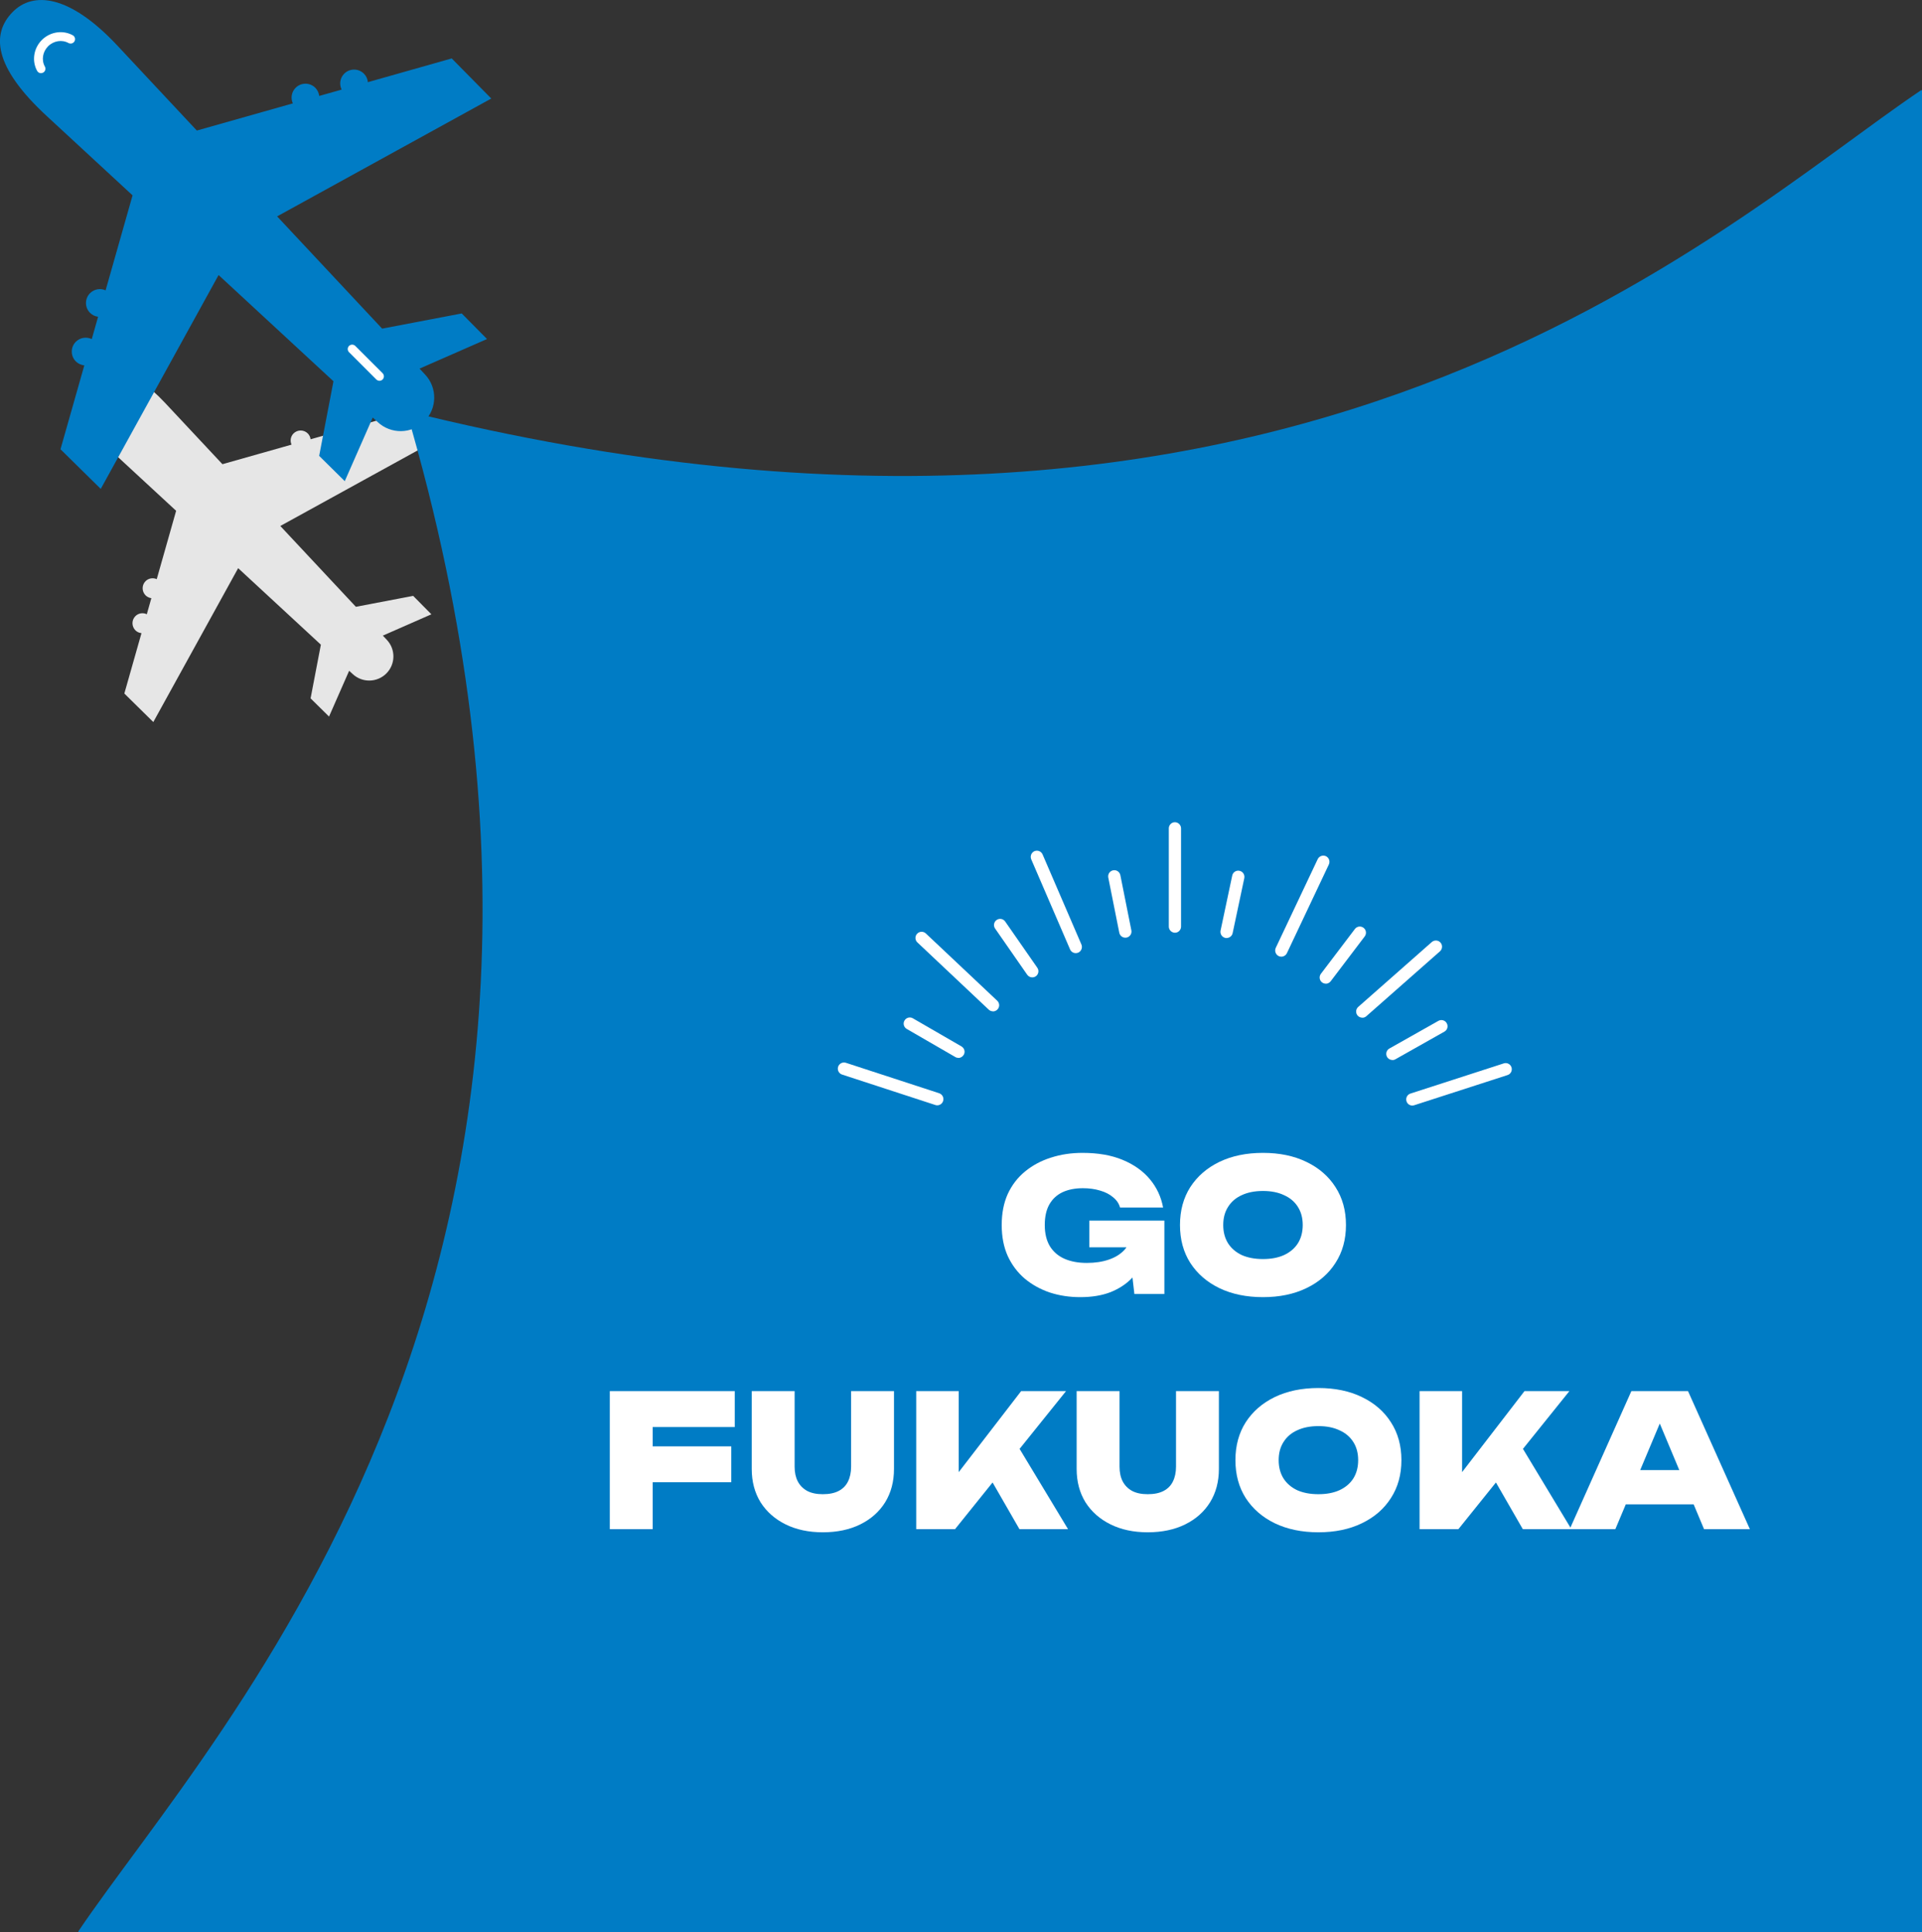 <svg width="188" height="189" viewBox="0 0 188 189" fill="none" xmlns="http://www.w3.org/2000/svg">
<rect x="0" y="0" width="188" height="189" fill="#333333" stroke="none"/>
<g clip-path="url(#clip0_4545_6013)">
<path d="M42.502 43.163L39.708 40.332L33.809 42.002C33.786 41.782 33.699 41.568 33.532 41.401C33.15 41.019 32.531 41.019 32.144 41.401C31.837 41.707 31.779 42.158 31.959 42.522L30.38 42.967C30.357 42.759 30.264 42.556 30.102 42.395C29.72 42.013 29.102 42.013 28.714 42.395C28.419 42.689 28.356 43.129 28.517 43.492L21.757 45.405L16.124 39.384C12.804 35.854 10.225 35.565 8.773 37.061C7.316 38.558 7.373 40.869 11.219 44.411L17.228 49.964L15.331 56.65C14.973 56.488 14.533 56.551 14.238 56.846C13.857 57.227 13.857 57.846 14.238 58.233C14.395 58.389 14.597 58.481 14.805 58.51L14.36 60.082C13.995 59.903 13.544 59.966 13.244 60.267C12.862 60.648 12.862 61.266 13.244 61.654C13.411 61.821 13.62 61.908 13.839 61.931L12.162 67.836L14.996 70.627L23.295 55.575L31.386 63.058L30.38 68.31L32.184 70.09L34.151 65.612L34.509 65.941C35.44 66.802 36.892 66.773 37.788 65.877C38.69 64.976 38.714 63.526 37.846 62.595L37.447 62.173L42.195 60.088L40.414 58.285L34.81 59.354L27.419 51.449L42.496 43.152L42.502 43.163Z" fill="#E6E6E6"/>
<path d="M188 8.83H187.902C168.105 22.16 126.951 61.909 39.749 40.2C64.433 124.129 21.011 169.124 7.669 188.903V189.001H188V8.83Z" fill="#007CC5"/>
<g clip-path="url(#clip1_4545_6013)">
<path d="M91.671 108.116C91.606 108.116 91.542 108.108 91.486 108.084L82.367 105.108C82.054 105.003 81.877 104.666 81.981 104.344C82.086 104.03 82.423 103.853 82.745 103.958L91.863 106.934C92.177 107.038 92.353 107.376 92.249 107.698C92.169 107.955 91.928 108.116 91.678 108.116H91.671Z" fill="white"/>
<path d="M93.744 103.475C93.64 103.475 93.535 103.451 93.447 103.395L88.691 100.644C88.401 100.475 88.305 100.105 88.474 99.824C88.642 99.534 89.012 99.438 89.293 99.606L94.049 102.357C94.339 102.526 94.435 102.896 94.266 103.177C94.154 103.37 93.953 103.483 93.744 103.483V103.475Z" fill="white"/>
<path d="M97.126 98.923C96.982 98.923 96.829 98.867 96.717 98.762L89.735 92.183C89.494 91.958 89.478 91.572 89.711 91.331C89.936 91.09 90.322 91.074 90.563 91.307L97.544 97.886C97.785 98.111 97.801 98.497 97.568 98.738C97.448 98.867 97.287 98.931 97.126 98.931V98.923Z" fill="white"/>
<path d="M100.975 95.601C100.782 95.601 100.597 95.513 100.476 95.344L97.335 90.824C97.142 90.55 97.215 90.172 97.488 89.987C97.761 89.794 98.138 89.867 98.323 90.14L101.465 94.66C101.657 94.934 101.585 95.312 101.312 95.497C101.208 95.569 101.087 95.601 100.967 95.601H100.975Z" fill="white"/>
<path d="M105.224 93.23C104.991 93.23 104.766 93.093 104.67 92.868L100.87 84.053C100.741 83.748 100.878 83.394 101.183 83.257C101.488 83.129 101.842 83.265 101.978 83.571L105.778 92.385C105.907 92.691 105.77 93.045 105.465 93.182C105.385 93.214 105.304 93.23 105.224 93.23Z" fill="white"/>
<path d="M110.069 91.718C109.788 91.718 109.539 91.516 109.483 91.235L108.406 85.838C108.342 85.509 108.551 85.195 108.88 85.131C109.202 85.066 109.523 85.275 109.587 85.605L110.664 91.002C110.728 91.332 110.519 91.645 110.19 91.71C110.15 91.71 110.109 91.718 110.069 91.718Z" fill="white"/>
<path d="M114.93 91.235C114.6 91.235 114.327 90.962 114.327 90.632V81.029C114.327 80.699 114.592 80.426 114.922 80.426C115.251 80.426 115.524 80.699 115.524 81.029V90.632C115.524 90.962 115.259 91.235 114.93 91.235Z" fill="white"/>
<path d="M119.983 91.757C119.943 91.757 119.903 91.757 119.855 91.741C119.525 91.669 119.325 91.355 119.389 91.025L120.53 85.645C120.594 85.315 120.923 85.106 121.245 85.178C121.574 85.251 121.775 85.564 121.711 85.894L120.57 91.275C120.514 91.556 120.257 91.749 119.983 91.749V91.757Z" fill="white"/>
<path d="M125.333 93.576C125.245 93.576 125.157 93.56 125.076 93.52C124.779 93.375 124.65 93.021 124.787 92.715L128.892 84.037C129.037 83.74 129.391 83.611 129.696 83.748C129.993 83.893 130.122 84.247 129.985 84.552L125.88 93.23C125.775 93.447 125.558 93.576 125.333 93.576Z" fill="white"/>
<path d="M129.68 96.214C129.551 96.214 129.423 96.173 129.318 96.093C129.053 95.892 129.005 95.514 129.206 95.249L132.532 90.865C132.733 90.6 133.11 90.552 133.375 90.753C133.641 90.954 133.689 91.332 133.488 91.597L130.162 95.98C130.041 96.133 129.865 96.222 129.68 96.222V96.214Z" fill="white"/>
<path d="M133.248 99.543C133.08 99.543 132.919 99.471 132.798 99.342C132.581 99.093 132.605 98.707 132.855 98.49L140.053 92.144C140.302 91.927 140.688 91.951 140.905 92.201C141.122 92.45 141.098 92.836 140.849 93.053L133.65 99.399C133.537 99.503 133.393 99.551 133.248 99.551V99.543Z" fill="white"/>
<path d="M136.196 103.685C135.987 103.685 135.778 103.572 135.674 103.379C135.513 103.09 135.61 102.72 135.907 102.559L140.695 99.856C140.984 99.696 141.354 99.792 141.515 100.09C141.675 100.379 141.579 100.749 141.282 100.91L136.493 103.612C136.397 103.669 136.3 103.693 136.196 103.693V103.685Z" fill="white"/>
<path d="M138.148 108.14C137.891 108.14 137.658 107.979 137.578 107.722C137.474 107.408 137.65 107.063 137.964 106.966L147.09 104.015C147.404 103.91 147.749 104.087 147.846 104.401C147.95 104.714 147.773 105.06 147.46 105.157L138.333 108.108C138.269 108.124 138.213 108.14 138.148 108.14Z" fill="white"/>
</g>
<path d="M48.066 9.65L44.185 5.715L35.984 8.038C35.956 7.732 35.828 7.437 35.597 7.206C35.065 6.674 34.203 6.674 33.671 7.206C33.249 7.628 33.168 8.257 33.417 8.766L31.225 9.384C31.19 9.095 31.063 8.812 30.843 8.587C30.311 8.055 29.449 8.055 28.917 8.587C28.507 8.997 28.414 9.61 28.645 10.112L19.253 12.77L11.434 4.409C6.83 -0.491 3.245 -0.89 1.221 1.191C-0.804 3.265 -0.723 6.478 4.621 11.395L12.967 19.109L10.329 28.4C9.826 28.175 9.219 28.267 8.808 28.678C8.276 29.209 8.276 30.07 8.808 30.602C9.028 30.821 9.306 30.948 9.595 30.983L8.976 33.167C8.467 32.925 7.843 33.006 7.42 33.427C6.888 33.959 6.888 34.82 7.42 35.352C7.652 35.583 7.947 35.704 8.247 35.739L5.917 43.944L9.855 47.821L21.381 26.904L32.618 37.293L31.219 44.591L33.723 47.064L36.459 40.841L36.956 41.297C38.252 42.493 40.264 42.459 41.513 41.211C42.763 39.962 42.797 37.94 41.589 36.646L41.039 36.056L47.638 33.162L45.163 30.66L37.378 32.145L27.107 21.166L48.054 9.638L48.066 9.65Z" fill="#007CC5"/>
<path d="M4.013 7.159C3.863 7.159 3.713 7.078 3.632 6.934C3.094 5.963 3.285 4.721 4.094 3.912C4.904 3.103 6.147 2.912 7.119 3.45C7.327 3.565 7.402 3.831 7.287 4.039C7.171 4.247 6.911 4.322 6.697 4.207C6.066 3.854 5.245 3.987 4.707 4.524C4.169 5.062 4.036 5.877 4.389 6.512C4.505 6.72 4.43 6.986 4.222 7.102C4.152 7.136 4.083 7.154 4.013 7.154V7.159Z" fill="white"/>
<path d="M37.118 37.246C37.008 37.246 36.898 37.205 36.811 37.119L34.139 34.449C33.972 34.282 33.972 34.004 34.139 33.837C34.307 33.669 34.585 33.669 34.752 33.837L37.424 36.506C37.592 36.674 37.592 36.951 37.424 37.119C37.338 37.205 37.228 37.246 37.118 37.246Z" fill="white"/>
<path d="M157.645 147.144V143.796H166.897V147.144H157.645ZM165.115 136.074L171.163 149.574H166.681L161.785 137.892H162.919L158.005 149.574H153.541L159.571 136.074H165.115Z" fill="white"/>
<path d="M138.855 149.574V136.074H143.013V146.28L141.933 145.398L149.115 136.074H153.507L142.653 149.574H138.855ZM145.317 143.256L148.395 140.772L153.705 149.574H148.953L145.317 143.256Z" fill="white"/>
<path d="M128.961 149.88C127.341 149.88 125.919 149.586 124.695 148.998C123.483 148.41 122.535 147.588 121.851 146.532C121.179 145.476 120.843 144.24 120.843 142.824C120.843 141.408 121.179 140.172 121.851 139.116C122.535 138.06 123.483 137.238 124.695 136.65C125.919 136.062 127.341 135.768 128.961 135.768C130.581 135.768 131.997 136.062 133.209 136.65C134.433 137.238 135.381 138.06 136.053 139.116C136.737 140.172 137.079 141.408 137.079 142.824C137.079 144.24 136.737 145.476 136.053 146.532C135.381 147.588 134.433 148.41 133.209 148.998C131.997 149.586 130.581 149.88 128.961 149.88ZM128.961 146.154C129.765 146.154 130.455 146.022 131.031 145.758C131.619 145.482 132.069 145.098 132.381 144.606C132.693 144.102 132.849 143.508 132.849 142.824C132.849 142.14 132.693 141.552 132.381 141.06C132.069 140.556 131.619 140.172 131.031 139.908C130.455 139.632 129.765 139.494 128.961 139.494C128.157 139.494 127.461 139.632 126.873 139.908C126.297 140.172 125.853 140.556 125.541 141.06C125.229 141.552 125.073 142.14 125.073 142.824C125.073 143.508 125.229 144.102 125.541 144.606C125.853 145.098 126.297 145.482 126.873 145.758C127.461 146.022 128.157 146.154 128.961 146.154Z" fill="white"/>
<path d="M109.507 143.454C109.507 144.018 109.609 144.498 109.812 144.894C110.017 145.29 110.322 145.602 110.73 145.83C111.138 146.046 111.648 146.154 112.26 146.154C112.896 146.154 113.419 146.046 113.826 145.83C114.235 145.614 114.534 145.308 114.726 144.912C114.93 144.504 115.032 144.018 115.032 143.454V136.074H119.226V143.688C119.226 144.924 118.938 146.01 118.362 146.946C117.786 147.87 116.976 148.59 115.932 149.106C114.888 149.622 113.664 149.88 112.26 149.88C110.88 149.88 109.669 149.622 108.625 149.106C107.581 148.59 106.764 147.87 106.176 146.946C105.6 146.01 105.312 144.924 105.312 143.688V136.074H109.507V143.454Z" fill="white"/>
<path d="M89.619 149.574V136.074H93.777V146.28L92.697 145.398L99.879 136.074H104.271L93.417 149.574H89.619ZM96.081 143.256L99.159 140.772L104.469 149.574H99.717L96.081 143.256Z" fill="white"/>
<path d="M77.725 143.454C77.725 144.018 77.827 144.498 78.031 144.894C78.235 145.29 78.541 145.602 78.949 145.83C79.357 146.046 79.867 146.154 80.479 146.154C81.115 146.154 81.637 146.046 82.045 145.83C82.453 145.614 82.753 145.308 82.945 144.912C83.149 144.504 83.251 144.018 83.251 143.454V136.074H87.445V143.688C87.445 144.924 87.157 146.01 86.581 146.946C86.005 147.87 85.195 148.59 84.151 149.106C83.107 149.622 81.883 149.88 80.479 149.88C79.099 149.88 77.887 149.622 76.843 149.106C75.799 148.59 74.983 147.87 74.395 146.946C73.819 146.01 73.531 144.924 73.531 143.688V136.074H77.725V143.454Z" fill="white"/>
<path d="M61.682 141.474H71.528V144.984H61.682V141.474ZM71.87 136.074V139.584H61.88L63.842 137.658V149.574H59.648V136.074H71.87Z" fill="white"/>
<path d="M123.538 126.88C121.918 126.88 120.496 126.586 119.272 125.998C118.06 125.41 117.112 124.588 116.428 123.532C115.756 122.476 115.42 121.24 115.42 119.824C115.42 118.408 115.756 117.172 116.428 116.116C117.112 115.06 118.06 114.238 119.272 113.65C120.496 113.062 121.918 112.768 123.538 112.768C125.158 112.768 126.574 113.062 127.786 113.65C129.01 114.238 129.958 115.06 130.63 116.116C131.314 117.172 131.656 118.408 131.656 119.824C131.656 121.24 131.314 122.476 130.63 123.532C129.958 124.588 129.01 125.41 127.786 125.998C126.574 126.586 125.158 126.88 123.538 126.88ZM123.538 123.154C124.342 123.154 125.032 123.022 125.608 122.758C126.196 122.482 126.646 122.098 126.958 121.606C127.27 121.102 127.426 120.508 127.426 119.824C127.426 119.14 127.27 118.552 126.958 118.06C126.646 117.556 126.196 117.172 125.608 116.908C125.032 116.632 124.342 116.494 123.538 116.494C122.734 116.494 122.038 116.632 121.45 116.908C120.874 117.172 120.43 117.556 120.118 118.06C119.806 118.552 119.65 119.14 119.65 119.824C119.65 120.508 119.806 121.102 120.118 121.606C120.43 122.098 120.874 122.482 121.45 122.758C122.038 123.022 122.734 123.154 123.538 123.154Z" fill="white"/>
<path d="M112.454 120.742C112.418 121.534 112.256 122.302 111.968 123.046C111.68 123.778 111.26 124.438 110.708 125.026C110.156 125.602 109.46 126.058 108.62 126.394C107.78 126.718 106.796 126.88 105.668 126.88C104.612 126.88 103.622 126.73 102.698 126.43C101.774 126.118 100.958 125.668 100.25 125.08C99.542 124.48 98.984 123.742 98.576 122.866C98.18 121.99 97.982 120.976 97.982 119.824C97.982 118.672 98.18 117.658 98.576 116.782C98.984 115.906 99.548 115.174 100.268 114.586C101 113.986 101.84 113.536 102.788 113.236C103.748 112.924 104.78 112.768 105.884 112.768C107.408 112.768 108.716 112.996 109.808 113.452C110.912 113.908 111.8 114.538 112.472 115.342C113.144 116.146 113.576 117.07 113.768 118.114H109.556C109.448 117.718 109.22 117.382 108.872 117.106C108.536 116.818 108.116 116.602 107.612 116.458C107.108 116.302 106.544 116.224 105.92 116.224C105.152 116.224 104.486 116.356 103.922 116.62C103.37 116.884 102.944 117.28 102.644 117.808C102.344 118.336 102.194 119.008 102.194 119.824C102.194 120.64 102.356 121.324 102.68 121.876C103.016 122.428 103.49 122.842 104.102 123.118C104.726 123.394 105.458 123.532 106.298 123.532C107.114 123.532 107.834 123.424 108.458 123.208C109.094 122.992 109.604 122.674 109.988 122.254C110.372 121.834 110.6 121.312 110.672 120.688L112.454 120.742ZM106.55 122.002V119.392H113.894V126.574H110.96L110.348 121.318L111.122 122.002H106.55Z" fill="white"/>
</g>
<defs>
<clipPath id="clip0_4545_6013">
<rect width="188" height="189" fill="white"/>
</clipPath>
<clipPath id="clip1_4545_6013">
<rect width="65.928" height="27.715" fill="white" transform="translate(81.949 80.426)"/>
</clipPath>
</defs>
</svg>
